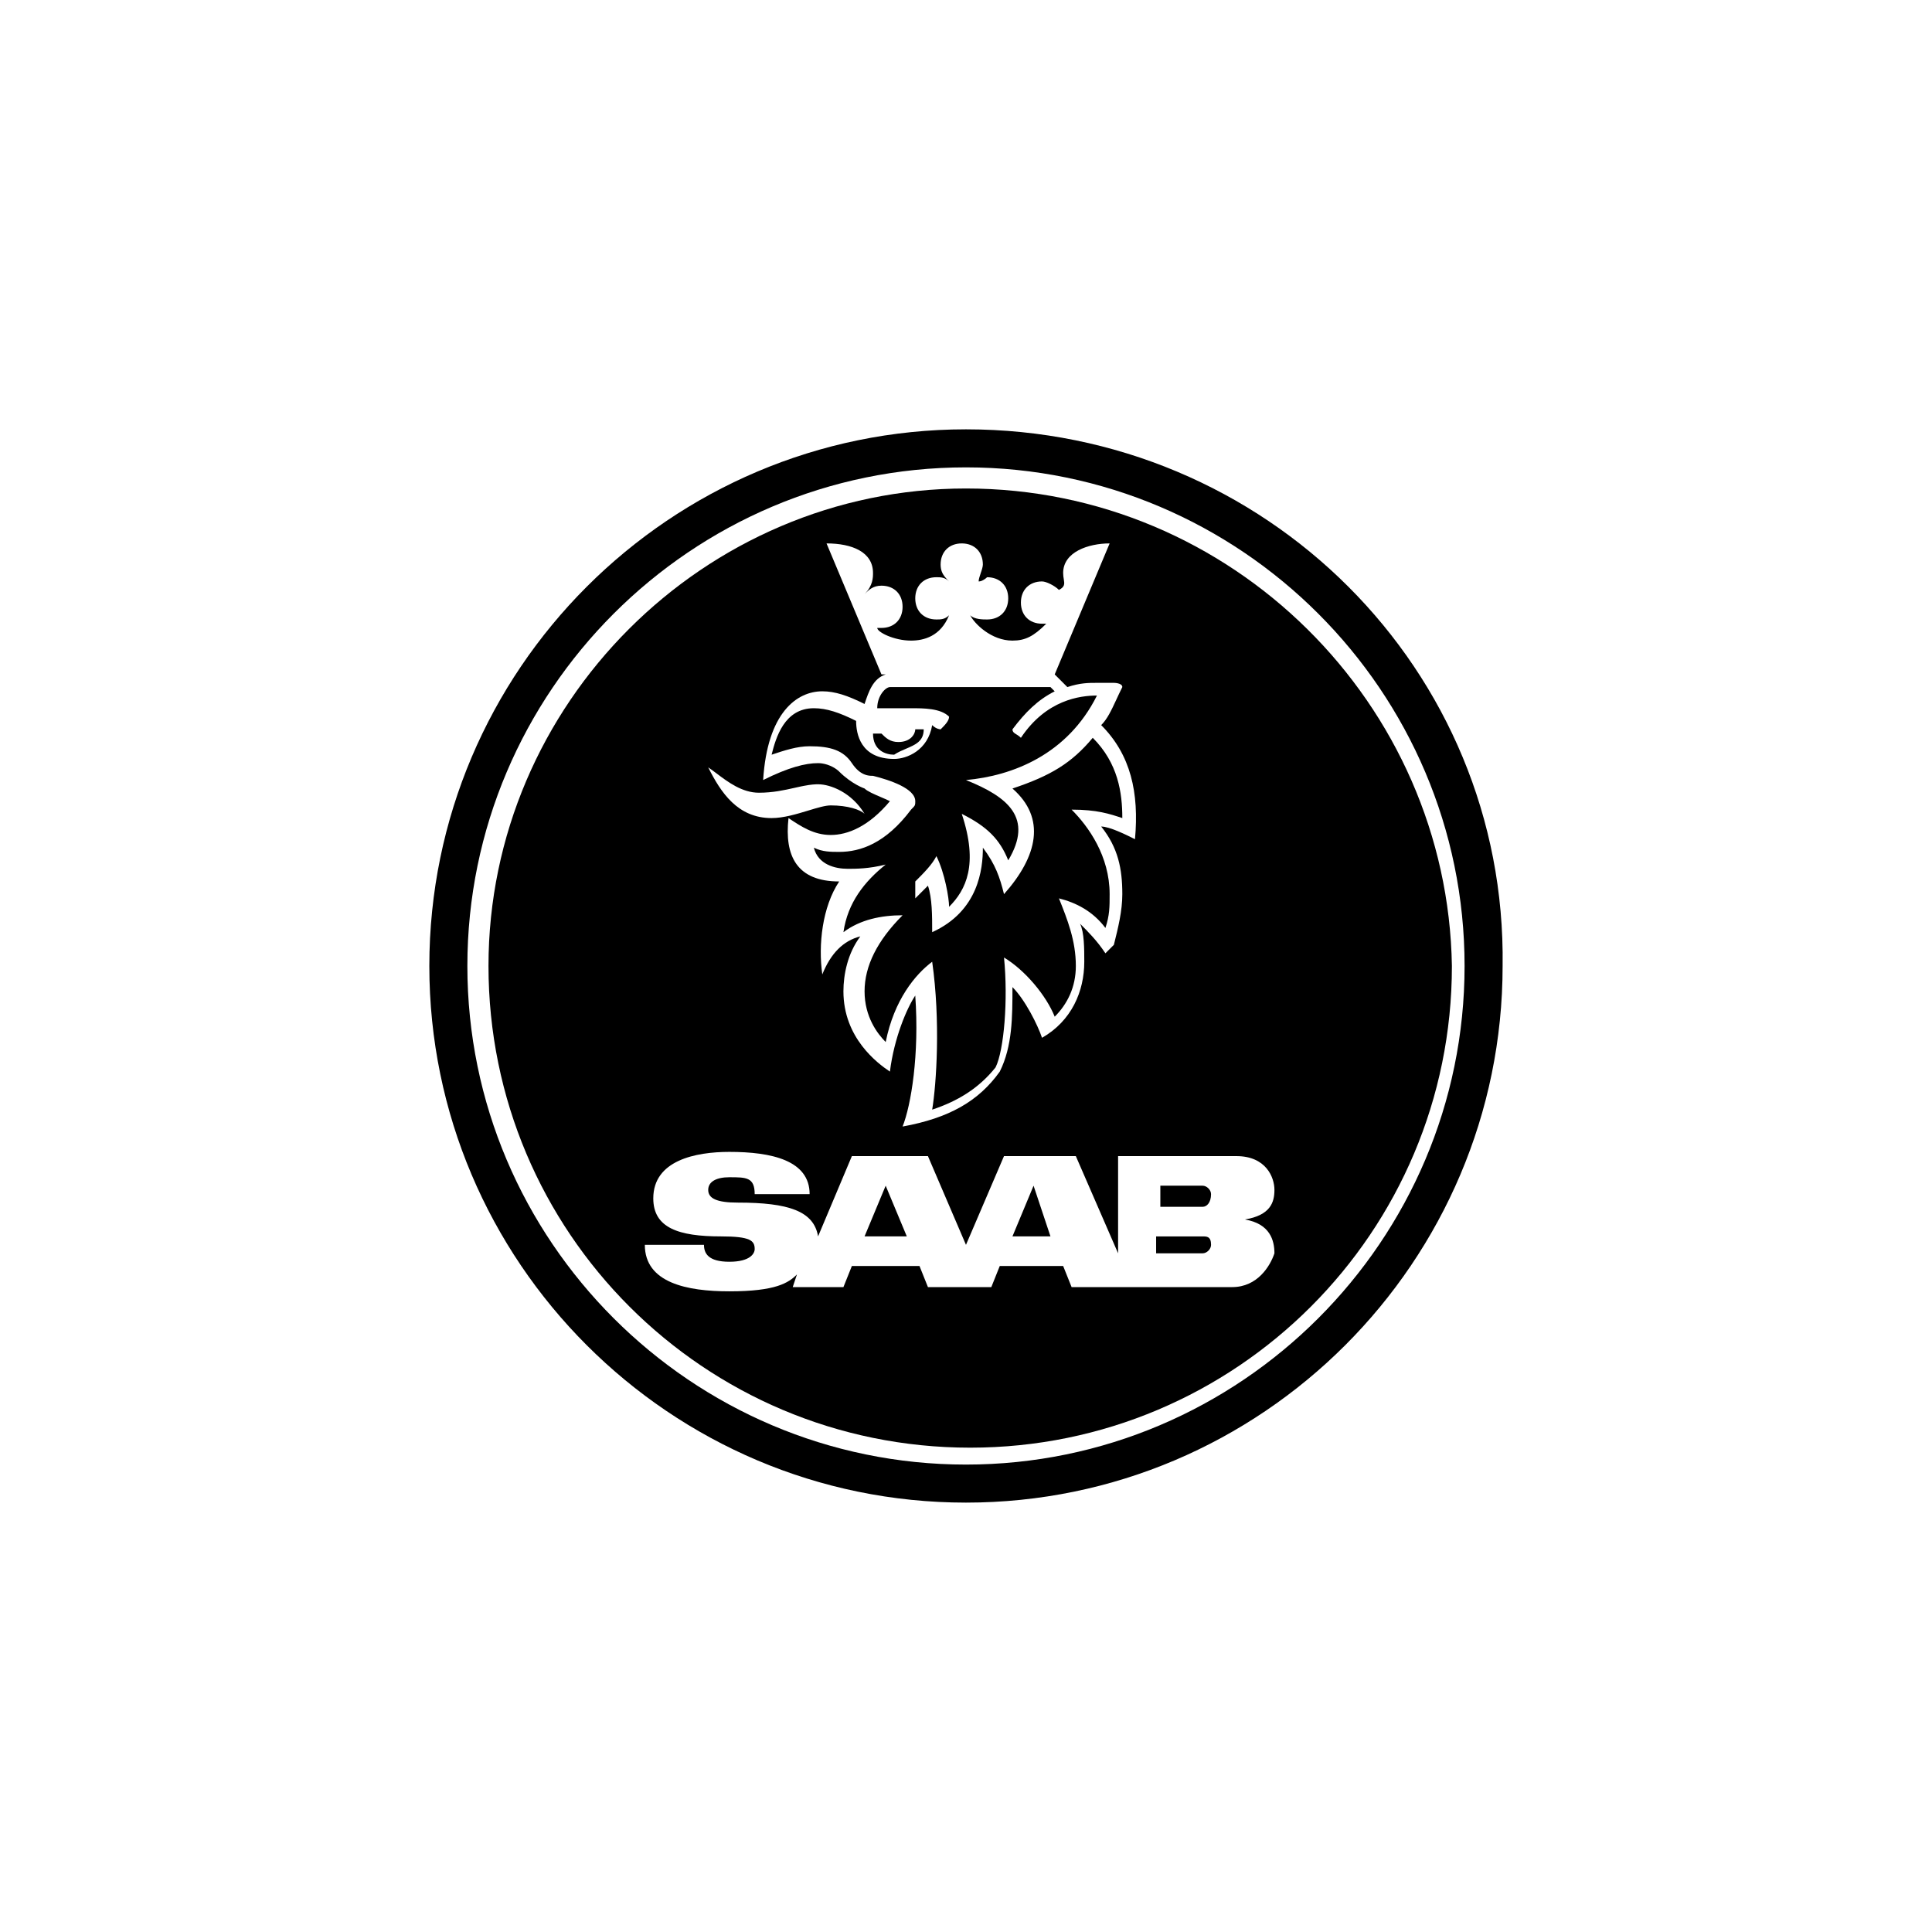 <svg width="144" height="144" viewBox="0 0 144 144" fill="none" xmlns="http://www.w3.org/2000/svg">
<path d="M68.849 54.361H68.219C68.219 54.676 67.904 55.306 66.959 55.306C66.329 55.306 66.014 54.991 65.699 54.676H65.069C65.069 55.936 66.014 56.251 66.644 56.251C66.926 56.063 67.236 55.931 67.532 55.805C68.228 55.509 68.849 55.245 68.849 54.361Z" fill="black"/>
<path d="M64.62 57.782C64.547 57.763 64.469 57.738 64.388 57.702C64.115 57.583 63.805 57.347 63.495 56.881C62.865 55.936 61.92 55.621 60.345 55.621C59.4 55.621 58.456 55.936 57.511 56.251C57.826 54.991 58.456 52.787 60.66 52.787C61.605 52.787 62.55 53.102 63.81 53.732C63.81 54.676 64.124 56.566 66.644 56.566C67.589 56.566 69.164 55.936 69.479 54.047C69.794 54.361 70.109 54.361 70.109 54.361C70.423 54.047 70.739 53.732 70.739 53.416C70.109 52.787 68.849 52.787 67.904 52.787H65.384C65.384 51.842 66.014 51.212 66.329 51.212H78.297L78.612 51.527C77.352 52.157 76.407 53.102 75.463 54.361C75.463 54.676 75.778 54.676 76.093 54.991C77.982 52.157 80.502 51.842 81.761 51.842C79.557 56.251 75.463 57.826 71.998 58.141C75.148 59.4 77.037 60.975 75.148 64.124C74.518 62.55 73.573 61.605 71.683 60.66C72.943 64.439 71.998 66.329 70.739 67.589C70.739 66.959 70.423 65.07 69.794 63.81C69.479 64.439 68.849 65.07 68.219 65.699V66.959L69.164 66.014C69.479 66.959 69.479 68.219 69.479 69.479C72.943 67.904 73.258 64.755 73.258 63.18C74.203 64.439 74.518 65.384 74.833 66.644C77.352 63.81 77.982 60.975 75.463 58.771C78.297 57.826 79.872 56.881 81.447 54.991C83.336 56.881 83.651 59.086 83.651 60.975C82.706 60.66 81.761 60.345 79.872 60.345C81.132 61.605 82.706 63.81 82.706 66.644C82.706 67.589 82.706 68.219 82.391 69.164C81.447 67.904 80.187 67.274 78.927 66.959C79.557 68.534 80.187 70.109 80.187 71.998C80.187 73.573 79.557 74.833 78.612 75.778C77.982 74.203 76.407 72.313 74.833 71.368C75.148 74.518 74.833 78.297 74.203 79.557C72.943 81.132 71.368 82.077 69.479 82.706C69.794 80.817 70.109 76.093 69.479 71.683C68.219 72.628 66.644 74.518 66.014 77.667C65.384 77.037 64.44 75.778 64.44 73.888C64.44 71.998 65.384 70.109 67.274 68.219C65.699 68.219 64.124 68.534 62.865 69.479C63.18 67.274 64.44 65.699 66.014 64.439C64.754 64.755 63.81 64.755 63.18 64.755C62.235 64.755 60.975 64.439 60.66 63.18C61.29 63.495 61.92 63.495 62.55 63.495C64.124 63.495 66.014 62.865 67.904 60.345L67.914 60.335C68.003 60.246 68.067 60.182 68.111 60.129C68.154 60.079 68.179 60.039 68.195 59.995C68.219 59.926 68.219 59.849 68.219 59.715C68.219 58.771 66.329 58.141 65.07 57.826C65.021 57.826 64.965 57.826 64.903 57.822C64.819 57.818 64.724 57.807 64.62 57.782Z" fill="black"/>
<path d="M75.462 92.154H78.296L77.036 88.375L75.462 92.154Z" fill="black"/>
<path d="M66.013 88.375L67.588 92.154H64.439L66.013 88.375Z" fill="black"/>
<path d="M90.264 89.004C90.264 88.69 89.949 88.375 89.634 88.375H86.485V89.949H89.634C89.949 89.949 90.264 89.635 90.264 89.004Z" fill="black"/>
<path d="M86.171 92.155H89.635C89.95 92.155 90.265 92.155 90.265 92.784C90.265 93.1 89.95 93.415 89.635 93.415H86.171V92.155Z" fill="black"/>
<path fill-rule="evenodd" clip-rule="evenodd" d="M36.409 71.998C36.409 52.471 52.471 36.409 71.998 36.409C91.839 36.409 107.901 52.471 108.216 71.998C108.216 91.839 92.154 107.901 72.313 107.901C52.471 107.901 36.409 91.839 36.409 71.998ZM64.439 52.471C63.179 51.841 62.234 51.526 61.29 51.526C59.4 51.526 57.195 53.101 56.88 58.14C58.77 57.195 60.03 56.88 60.974 56.88C61.073 56.88 61.172 56.888 61.27 56.902C61.404 56.922 61.536 56.954 61.663 56.995C61.807 57.042 61.944 57.101 62.069 57.167C62.263 57.269 62.429 57.39 62.549 57.51C63.494 58.455 64.439 58.77 64.439 58.77C64.649 58.98 65.139 59.19 65.629 59.4C65.874 59.505 66.119 59.61 66.329 59.715C64.754 61.605 63.179 62.234 61.919 62.234C60.66 62.234 59.715 61.605 58.77 60.975C58.455 63.809 59.4 65.699 62.549 65.699C61.29 67.588 60.974 70.423 61.29 72.627C61.919 71.053 62.864 70.108 64.124 69.793C63.179 71.053 62.864 72.627 62.864 73.887C62.864 77.352 65.384 79.241 66.329 79.871C66.644 77.352 67.588 75.147 68.218 74.202C68.533 78.612 67.903 82.391 67.273 83.965C70.738 83.336 72.942 82.076 74.517 79.871C75.462 77.981 75.462 75.777 75.462 73.573C76.407 74.517 77.352 76.407 77.666 77.352C79.871 76.092 80.816 73.887 80.816 71.683C80.816 70.738 80.816 69.478 80.501 68.848C81.131 69.478 81.761 70.108 82.391 71.053L83.021 70.423C83.336 69.163 83.651 67.903 83.651 66.644C83.651 64.754 83.336 63.179 82.076 61.605C82.706 61.605 83.965 62.234 84.595 62.549C84.91 59.085 84.281 56.251 82.076 54.046C82.537 53.585 82.829 52.955 83.2 52.157L83.224 52.105L83.267 52.012C83.314 51.91 83.363 51.806 83.414 51.698C83.488 51.541 83.567 51.379 83.651 51.211C83.651 50.896 83.021 50.896 83.021 50.896H81.761C81.131 50.896 80.501 50.896 79.556 51.211L78.612 50.267L82.706 40.503C81.131 40.503 79.241 41.133 79.241 42.708C79.241 42.883 79.266 43.035 79.288 43.169C79.344 43.514 79.38 43.741 78.926 43.968C78.612 43.653 77.982 43.337 77.666 43.337C76.722 43.337 76.092 43.968 76.092 44.912C76.092 45.857 76.722 46.487 77.666 46.487H77.982C77.037 47.432 76.407 47.747 75.462 47.747C73.887 47.747 72.627 46.487 72.313 45.857C72.627 46.172 73.257 46.172 73.572 46.172C74.517 46.172 75.147 45.542 75.147 44.597C75.147 43.653 74.517 43.023 73.572 43.023C73.572 43.023 73.535 43.06 73.473 43.109L73.445 43.13C73.414 43.154 73.378 43.179 73.338 43.204C73.295 43.231 73.248 43.256 73.199 43.278C73.18 43.286 73.16 43.294 73.141 43.301C73.121 43.307 73.1 43.314 73.079 43.319C73.034 43.331 72.988 43.337 72.942 43.337C72.942 43.18 73.021 42.944 73.1 42.708L73.15 42.558C73.17 42.496 73.188 42.435 73.205 42.377C73.236 42.263 73.257 42.16 73.257 42.078C73.257 41.133 72.627 40.503 71.683 40.503C70.738 40.503 70.108 41.133 70.108 42.078C70.108 42.473 70.232 42.744 70.402 42.968C70.455 43.039 70.513 43.105 70.573 43.169C70.627 43.226 70.682 43.282 70.738 43.337C70.423 43.023 70.108 43.023 69.793 43.023C68.848 43.023 68.218 43.653 68.218 44.597C68.218 45.542 68.848 46.172 69.793 46.172C70.108 46.172 70.423 46.172 70.738 45.857C70.108 47.432 68.848 47.747 67.903 47.747C66.644 47.747 65.384 47.117 65.384 46.802H65.699C66.644 46.802 67.273 46.172 67.273 45.227C67.273 44.282 66.644 43.653 65.699 43.653C65.069 43.653 64.754 43.968 64.439 44.282C65.069 43.653 65.069 43.023 65.069 42.708C65.069 41.133 63.494 40.503 61.605 40.503L65.699 50.267H66.014C65.069 50.581 64.754 51.526 64.439 52.471ZM59.219 58.722L59.215 58.723C58.452 58.894 57.604 59.085 56.565 59.085C55.318 59.085 54.267 58.294 53.415 57.652L53.405 57.644C53.185 57.479 52.979 57.324 52.786 57.195C53.731 59.085 54.991 60.975 57.51 60.975C58.398 60.975 59.385 60.675 60.247 60.413C60.915 60.21 61.507 60.03 61.919 60.03C63.179 60.03 64.124 60.345 64.439 60.66C63.494 59.085 61.919 58.455 60.974 58.455C60.925 58.455 60.877 58.456 60.828 58.458C60.746 58.461 60.663 58.467 60.581 58.474C60.486 58.483 60.391 58.495 60.295 58.508C60.175 58.526 60.054 58.547 59.932 58.57L59.83 58.59L59.73 58.61L59.602 58.637C59.477 58.664 59.349 58.693 59.219 58.722ZM79.871 95.933H91.839C93.729 95.933 94.674 94.359 94.989 93.414C94.989 92.469 94.674 91.209 92.784 90.894C94.674 90.579 94.989 89.635 94.989 88.69C94.989 87.745 94.359 86.17 92.154 86.17H83.336V93.414L80.186 86.17H74.832L71.998 92.784L69.163 86.17H63.494L60.974 92.154C60.66 90.264 58.77 89.635 54.991 89.635C53.416 89.635 52.786 89.32 52.786 88.69C52.786 88.06 53.416 87.745 54.361 87.745C55.62 87.745 56.25 87.745 56.25 89.004H60.345C60.345 86.485 57.51 85.855 54.361 85.855C51.841 85.855 48.692 86.485 48.692 89.32C48.692 91.524 50.581 92.154 53.731 92.154C55.935 92.154 56.25 92.469 56.25 93.099C56.25 93.414 55.935 94.044 54.361 94.044C52.786 94.044 52.471 93.414 52.471 92.784H48.062C48.062 95.619 51.211 96.248 54.361 96.248C57.825 96.248 58.77 95.619 59.4 94.989L59.085 95.933H62.864L63.494 94.359H68.533L69.163 95.933H73.887L74.517 94.359H79.241L79.871 95.933Z" fill="black"/>
<path fill-rule="evenodd" clip-rule="evenodd" d="M32 71.998C32 49.952 49.952 32 71.998 32C94.359 32 112.311 49.952 111.996 71.998C111.996 94.044 94.044 111.996 71.998 111.996C49.952 111.996 32 94.044 32 71.998ZM34.835 71.998C34.835 92.469 51.527 109.161 71.998 109.161C92.469 109.161 109.161 92.469 109.161 71.998C109.161 51.526 92.469 34.835 71.998 34.835C51.527 34.835 34.835 51.526 34.835 71.998Z" fill="black"/>
</svg>
